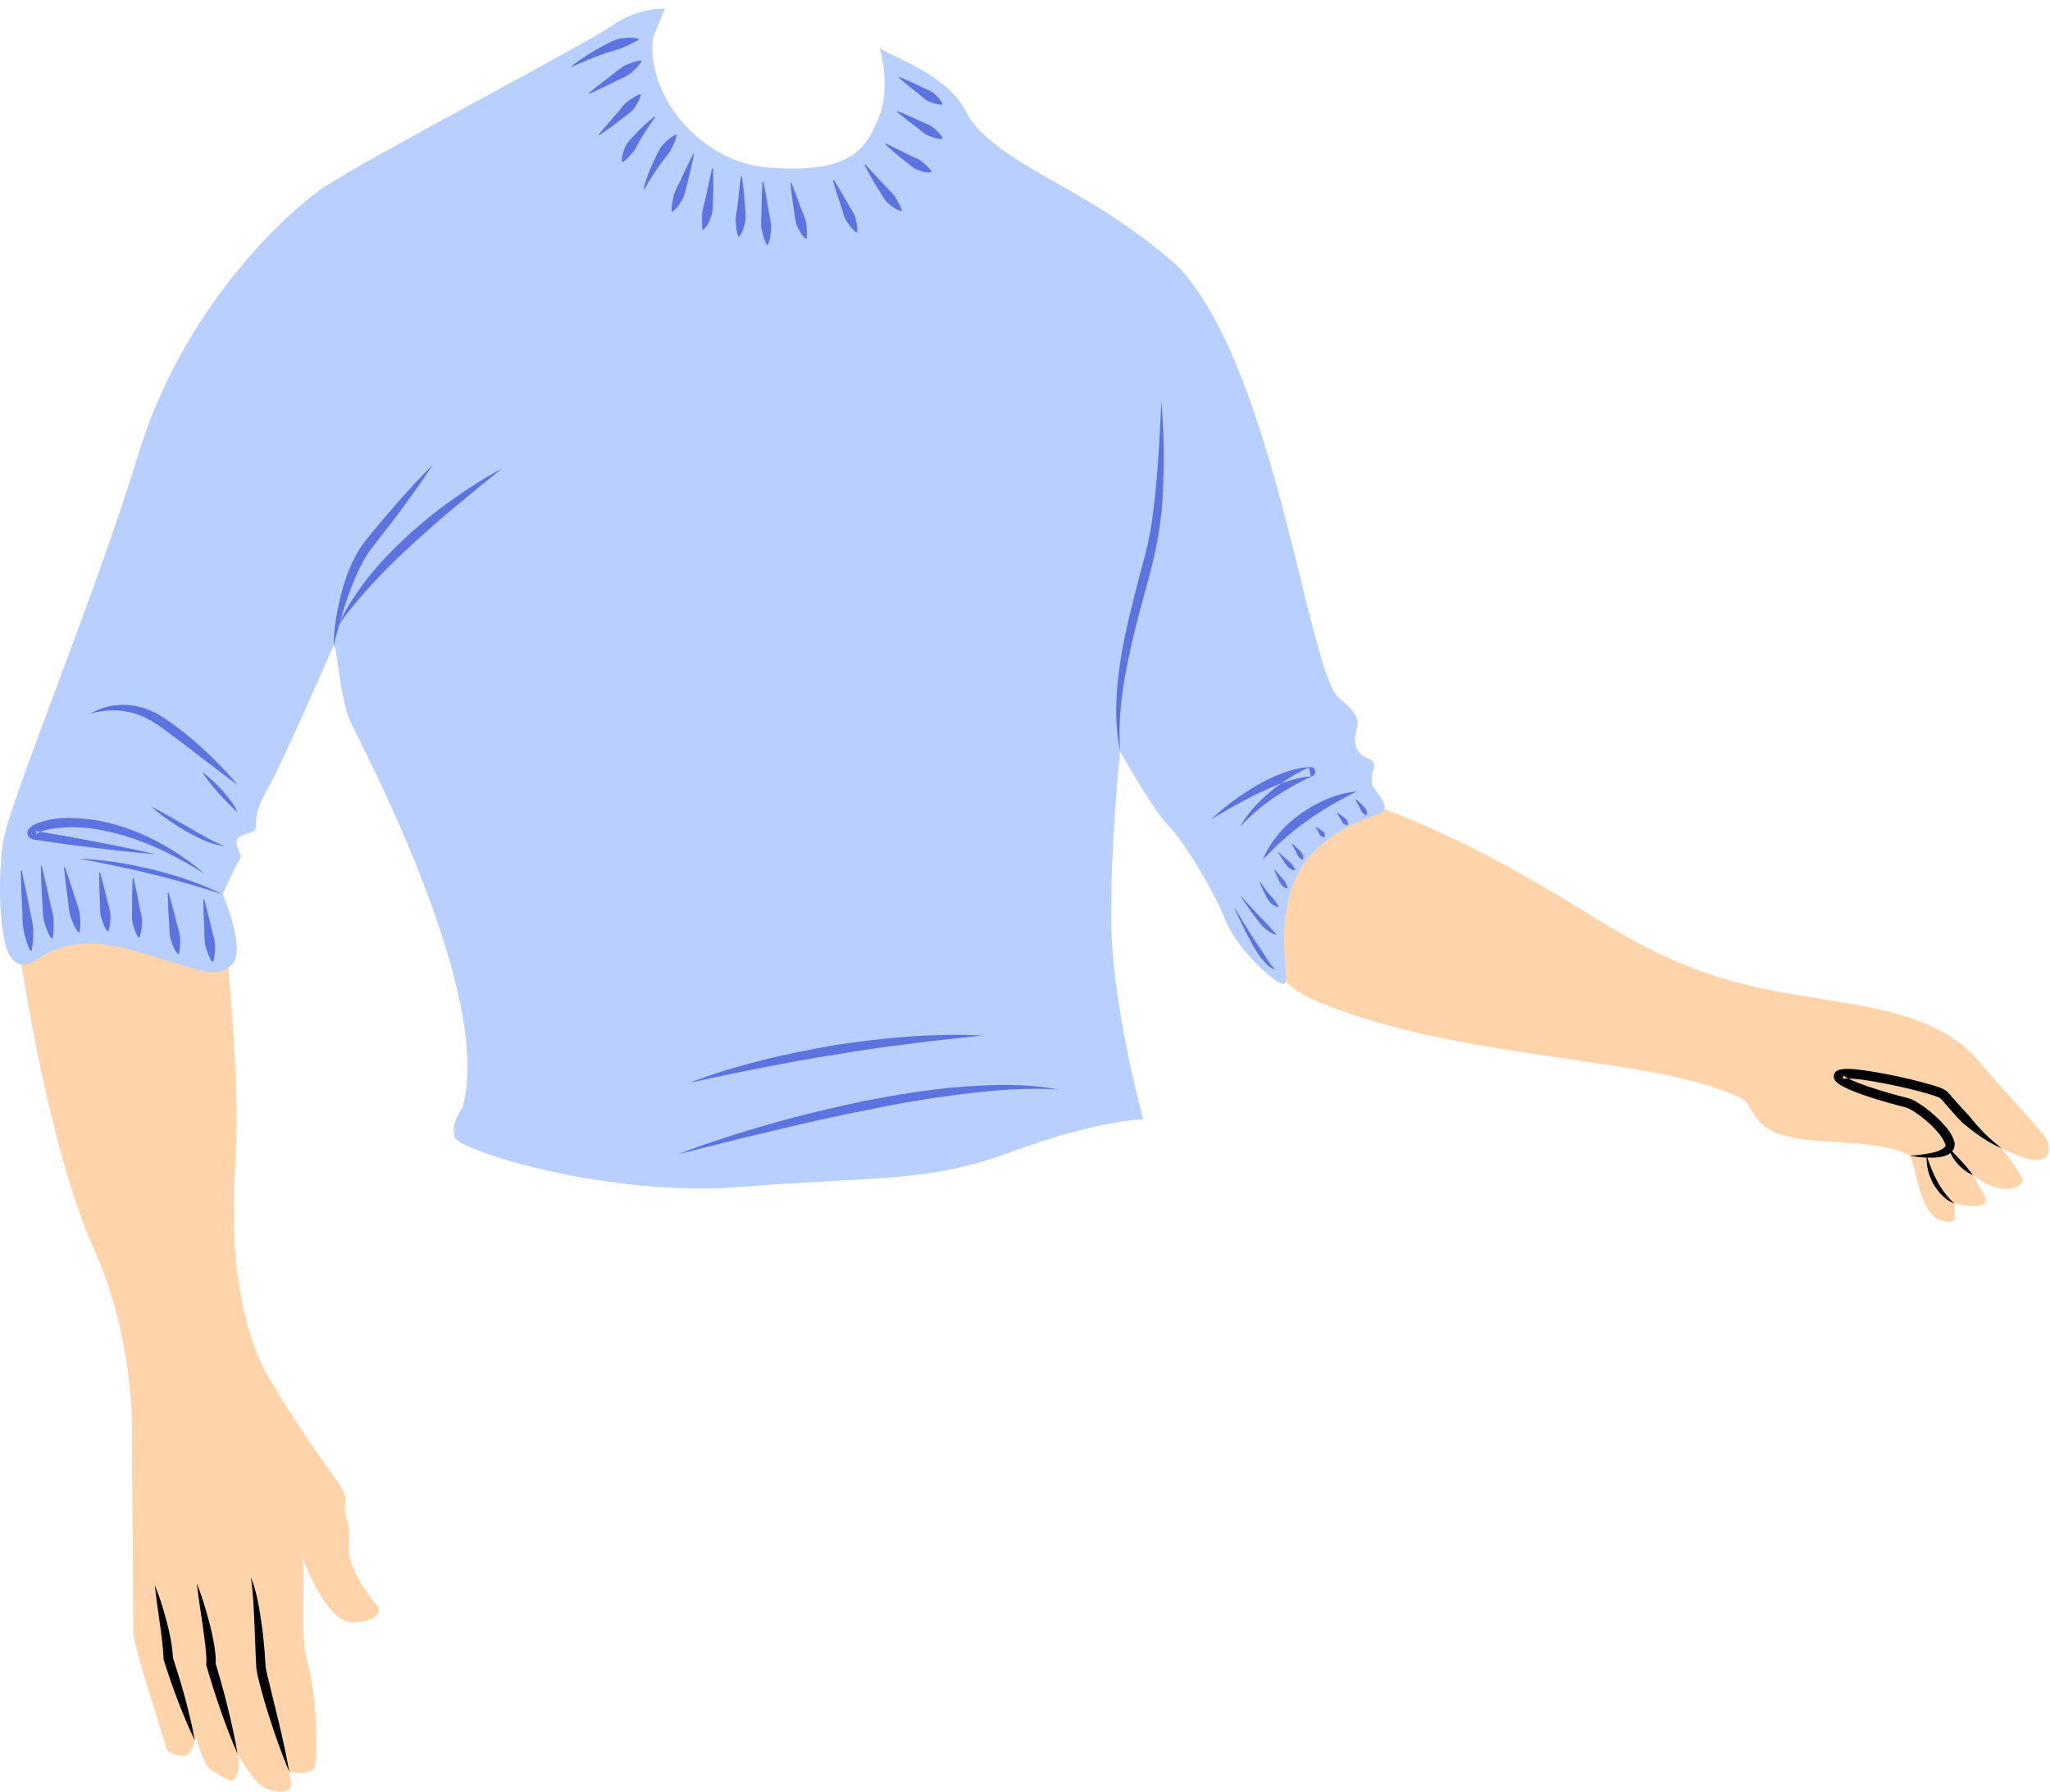 <svg width="107.46px" height="93.92px" viewBox="0 0.54 107.46 93.92" fill="none" xmlns="http://www.w3.org/2000/svg"><g id="Male Character Sitting/Upper body/Sweater 5"><g id="Top"><path id="509:55440" fill-rule="evenodd" clip-rule="evenodd" d="M97.624 53.263C93.28 52.455 89.814 52.42 84.319 49.084C81.508 47.379 77.223 44.605 71.932 42.715C67.651 41.185 66.15 36.819 64.079 36.166C63.64 36.029 63.663 46.377 65.27 48.856C66.924 51.407 67.033 52.218 69.239 53.108C76.803 56.158 86.234 55.868 90.976 57.959C91.764 58.306 91.541 58.45 92.177 59.264C93.477 60.932 97.931 59.934 100.117 61.111C100.585 62.077 100.608 64.757 102.339 64.564L102.466 64.433L102.448 63.617C102.448 63.617 103.458 63.901 103.986 63.658C103.986 63.658 104.103 63.548 104.106 63.435C104.109 63.355 103.673 62.575 103.415 62.12C104.802 63.199 105.704 62.87 106.022 62.495C106.176 62.316 104.926 60.719 104.926 60.719C107.428 62.032 107.473 60.925 107.354 60.438C107.236 59.95 104.992 57.688 104.083 56.575C103.201 55.492 101.968 54.069 97.624 53.263" fill="#FFD4AA"/><path id="509:55441" fill-rule="evenodd" clip-rule="evenodd" d="M8.191 22.257C8.191 22.257 0.427 45.582 0.434 46.083C0.442 46.584 2.011 59.533 4.941 66.053C7.209 71.102 6.913 76.277 6.913 76.277C6.913 76.277 9.365 76.266 11.643 75.426C12.768 75.012 14.62 73.478 14.566 73.459C14.566 73.459 11.803 70.353 12.311 62.037C12.658 56.349 11.899 52.329 11.602 45.678C11.602 45.678 16.639 36.57 17.807 29.708C18.975 22.847 13.694 14.958 8.191 22.257" fill="#FFD4AA"/><path id="Fill 120" fill-rule="evenodd" clip-rule="evenodd" d="M102.449 63.618C101.96 63.437 101.599 63.019 101.336 62.579C101.224 62.345 101.116 62.107 101.062 61.854C101 61.604 100.986 61.346 100.994 61.092C101.3 62.059 101.701 62.927 102.449 63.618" fill="black"/><path id="Fill 122" fill-rule="evenodd" clip-rule="evenodd" d="M102.176 60.727C102.622 61.188 103.036 61.591 103.415 62.121C103.104 62.007 102.863 61.791 102.636 61.567C102.432 61.324 102.235 61.054 102.176 60.727" fill="black"/><path id="Fill 124" fill-rule="evenodd" clip-rule="evenodd" d="M100.117 61.11C100.522 61.084 100.925 61.035 101.308 60.951C101.681 60.882 102.096 60.641 101.963 60.512C101.897 60.249 101.628 59.913 101.367 59.647C101.098 59.372 100.796 59.119 100.481 58.897C100.325 58.789 100.159 58.684 100.003 58.618C99.885 58.561 99.644 58.522 99.456 58.466C99.061 58.362 98.671 58.249 98.282 58.127C97.893 58.004 97.506 57.874 97.121 57.718C96.929 57.64 96.738 57.558 96.543 57.449C96.445 57.388 96.349 57.34 96.236 57.218C96.19 57.171 96.077 57.021 96.148 56.827C96.227 56.662 96.334 56.649 96.441 56.594C96.95 56.519 97.323 56.596 97.742 56.64C98.148 56.7 98.55 56.767 98.949 56.847C99.748 57.006 100.537 57.186 101.327 57.421C101.534 57.491 101.7 57.525 101.959 57.667C102.206 57.852 102.27 57.99 102.422 58.146C102.682 58.453 102.953 58.744 103.227 59.031C103.722 59.655 104.273 60.235 104.927 60.719C104.169 60.411 103.501 59.905 102.868 59.38C102.579 59.089 102.311 58.779 102.044 58.474C101.921 58.339 101.76 58.125 101.678 58.08C101.582 58.029 101.356 57.952 101.18 57.898C100.422 57.672 99.637 57.493 98.853 57.338C98.092 57.199 97.221 57.02 96.565 57.079C96.593 57.079 96.576 57.082 96.614 57.009C96.647 56.911 96.59 56.866 96.612 56.889C96.634 56.917 96.716 56.973 96.791 57.014C96.948 57.103 97.128 57.182 97.309 57.256C97.673 57.402 98.052 57.529 98.432 57.649C98.813 57.769 99.198 57.881 99.583 57.983C99.781 58.044 99.947 58.054 100.2 58.158C100.414 58.252 100.591 58.366 100.766 58.487C101.111 58.729 101.43 58.997 101.725 59.298C102.006 59.617 102.319 59.895 102.458 60.423C102.475 60.57 102.442 60.763 102.329 60.885C102.226 61.015 102.101 61.064 101.991 61.108C101.765 61.186 101.553 61.205 101.343 61.214C100.924 61.228 100.517 61.186 100.117 61.11" fill="black"/><path id="509:55445" fill-rule="evenodd" clip-rule="evenodd" d="M6.91 76.27C6.91 76.27 6.988 85.254 6.988 86.063C6.988 86.872 8.605 91.637 8.692 92.099C8.779 92.561 9.703 92.648 9.876 92.474C10.049 92.301 10.28 91.608 10.28 91.608C10.28 91.608 10.714 93.139 11.06 93.312C11.407 93.485 11.927 93.889 12.158 93.861C12.389 93.832 12.62 93.254 12.447 92.446C12.447 92.446 13.255 93.948 13.862 94.236C14.468 94.525 15.277 94.525 15.248 94.092C15.219 93.659 15.161 93.399 15.161 93.399C15.161 93.399 16.403 93.687 16.519 93.081C16.634 92.474 16.634 89.529 16.115 87.651C15.595 85.774 16.201 82.568 15.681 81.731C15.681 81.731 17.01 85.659 18.512 85.572C20.014 85.485 19.898 84.908 19.811 84.763C19.724 84.619 18.194 82.886 18.281 81.586C18.367 80.287 18.136 80.229 18.078 79.68C18.02 79.131 18.425 79.131 17.356 77.716C16.287 76.301 14.53 73.495 14.53 73.495L13.496 74.273C12.111 75.315 10.46 75.945 8.733 76.09L6.91 76.27Z" fill="#FFD4AA"/><path id="Fill 128" fill-rule="evenodd" clip-rule="evenodd" d="M15.161 93.399C14.816 92.594 14.528 91.772 14.252 90.945C13.974 90.118 13.73 89.286 13.521 88.428C13.475 88.231 13.422 87.951 13.425 87.743L13.395 87.093L13.344 85.795C13.3 84.929 13.281 84.064 13.148 83.203C13.484 84.019 13.603 84.9 13.727 85.761C13.793 86.194 13.825 86.629 13.868 87.064L13.913 87.716C13.917 87.945 13.959 88.091 14.008 88.318C14.407 89.992 14.862 91.677 15.161 93.399" fill="black"/><path id="Fill 130" fill-rule="evenodd" clip-rule="evenodd" d="M10.315 83.522C10.585 84.198 10.796 84.892 10.976 85.595C11.072 85.946 11.149 86.302 11.213 86.663C11.275 87.029 11.328 87.383 11.305 87.801L11.296 87.704C11.53 88.481 11.751 89.263 11.944 90.052C12.134 90.844 12.322 91.635 12.447 92.446C12.11 91.699 11.835 90.933 11.56 90.167C11.293 89.399 11.049 88.625 10.822 87.844L10.809 87.798L10.813 87.747C10.839 87.443 10.793 87.078 10.758 86.73L10.617 85.668C10.511 84.957 10.399 84.245 10.315 83.522" fill="black"/><path id="Fill 132" fill-rule="evenodd" clip-rule="evenodd" d="M8.117 83.629C8.37 84.24 8.568 84.87 8.732 85.51C8.906 86.15 9.034 86.796 9.072 87.484L9.06 87.415C9.296 88.122 9.513 88.834 9.708 89.555C9.896 90.277 10.082 91 10.207 91.743C9.872 91.068 9.597 90.374 9.325 89.679C9.058 88.983 8.816 88.277 8.591 87.567L8.58 87.535L8.578 87.498C8.515 86.239 8.25 84.939 8.117 83.629" fill="black"/><g id="Group 136"><path id="Fill 134" fill-rule="evenodd" clip-rule="evenodd" d="M72.003 40.812C72.215 40.139 71.188 40.457 71.046 39.501C70.905 38.544 71.79 38.403 70.196 37.127C68.601 35.852 66.9 20.19 61.869 14.627C61.869 14.627 60.487 13.246 57.723 11.509C54.959 9.773 51.558 8.32 50.601 6.336C49.644 4.352 46.244 3.336 46.103 3.017C46.103 3.017 46.755 5.096 46.032 6.782C45.408 8.237 44.684 9.702 40.219 9.312C36.59 8.996 33.85 5.425 34.233 2.513C34.242 2.501 34.852 0.997 34.852 0.997C34.852 0.997 33.475 0.903 32.058 1.895C30.64 2.887 19.16 8.887 16.987 10.352C14.814 11.816 9.522 16.872 7.255 24.336C4.987 31.8 0.499 42.525 0.168 44.651C-0.163 46.777 -0.021 50.415 0.735 50.887C0.735 50.887 1.018 51.265 1.621 50.994C2.223 50.722 3.499 49.34 7.066 50.379C10.633 51.418 11.27 51.868 12.121 51.135C12.971 50.403 11.672 47.415 11.672 47.415C11.672 47.415 12.31 45.95 12.57 45.596C12.829 45.242 11.837 44.556 12.9 44.249C13.963 43.942 12.9 43.895 13.916 42.1C14.932 40.304 17.318 34.706 17.483 34.399C17.648 34.092 17.79 37.116 18.381 38.391C18.971 39.666 25.94 52.718 24.239 58.6C24.239 58.6 23.566 59.45 23.849 60.159C24.133 60.868 31.928 63.312 38.873 62.746C45.818 62.178 48.546 62.568 53.046 60.903C57.546 59.238 59.92 59.202 59.92 59.202C59.92 59.202 58.325 53.32 58.255 49.104C58.184 44.887 58.715 39.926 58.715 39.926C58.715 39.926 60.451 43.009 61.231 43.789C62.01 44.568 63.64 47.226 64.243 48.785C64.845 50.344 67.219 52.505 67.396 52.044C67.573 51.583 66.44 47.296 69.133 44.922C71.825 42.548 73.597 43.86 71.967 41.769C71.967 41.769 71.79 41.486 72.003 40.812Z" fill="#B9D0FF"/></g><path id="Fill 137" fill-rule="evenodd" clip-rule="evenodd" d="M29.965 4C30.471 3.608 31.009 3.259 31.581 2.96C31.866 2.809 32.149 2.635 32.474 2.568C32.798 2.516 33.137 2.471 33.472 2.579L33.477 2.629C33.182 2.806 32.903 2.913 32.623 3.046C32.343 3.166 32.038 3.229 31.741 3.326C31.153 3.535 30.568 3.776 29.992 4.043L29.965 4Z" fill="#5D74E0"/><path id="Fill 139" fill-rule="evenodd" clip-rule="evenodd" d="M30.863 5.418C31.281 5.073 31.708 4.739 32.143 4.417C32.357 4.252 32.558 4.063 32.803 3.948C33.056 3.846 33.303 3.734 33.604 3.717L33.629 3.76C33.473 4.025 33.263 4.197 33.059 4.378C32.848 4.548 32.592 4.641 32.35 4.76C31.871 5.004 31.384 5.237 30.889 5.46L30.863 5.418Z" fill="#5D74E0"/><path id="Fill 141" fill-rule="evenodd" clip-rule="evenodd" d="M31.379 7.594C31.708 7.201 32.041 6.816 32.376 6.436C32.54 6.242 32.681 6.028 32.88 5.873C33.088 5.726 33.284 5.577 33.549 5.471L33.589 5.501C33.542 5.794 33.382 6.011 33.236 6.225C33.078 6.431 32.855 6.57 32.652 6.726C32.252 7.044 31.838 7.346 31.412 7.631L31.379 7.594Z" fill="#5D74E0"/><path id="Fill 143" fill-rule="evenodd" clip-rule="evenodd" d="M34.343 6.684C34.058 7.082 33.792 7.491 33.544 7.901C33.422 8.109 33.338 8.336 33.186 8.518C33.023 8.696 32.882 8.881 32.648 9.039L32.602 9.018C32.578 8.736 32.667 8.493 32.76 8.256C32.866 8.025 33.052 7.846 33.222 7.663C33.553 7.29 33.915 6.951 34.308 6.649L34.343 6.684Z" fill="#5D74E0"/><path id="Fill 145" fill-rule="evenodd" clip-rule="evenodd" d="M33.734 10.438C33.871 9.892 34.078 9.367 34.329 8.862C34.451 8.607 34.558 8.337 34.75 8.125C34.948 7.92 35.153 7.719 35.439 7.595L35.478 7.627C35.414 7.933 35.276 8.166 35.158 8.415C35.028 8.653 34.836 8.848 34.671 9.068C34.355 9.51 34.049 9.97 33.781 10.455L33.734 10.438Z" fill="#5D74E0"/><path id="Fill 147" fill-rule="evenodd" clip-rule="evenodd" d="M36.38 8.612C36.277 9.145 36.156 9.674 36.015 10.198C35.949 10.462 35.908 10.735 35.778 10.978C35.636 11.213 35.503 11.464 35.244 11.64L35.201 11.615C35.199 11.318 35.256 11.063 35.313 10.798C35.378 10.538 35.522 10.305 35.639 10.062C35.862 9.573 36.093 9.083 36.333 8.596L36.38 8.612Z" fill="#5D74E0"/><path id="Fill 149" fill-rule="evenodd" clip-rule="evenodd" d="M37.373 9.362C37.398 9.911 37.4 10.46 37.373 11.009C37.364 11.285 37.38 11.566 37.297 11.836C37.197 12.093 37.12 12.389 36.849 12.588L36.809 12.557C36.798 12.275 36.795 12.017 36.806 11.746C36.821 11.48 36.914 11.222 36.977 10.958L37.324 9.358L37.373 9.362Z" fill="#5D74E0"/><path id="Fill 151" fill-rule="evenodd" clip-rule="evenodd" d="M38.886 9.784C38.967 10.313 39.024 10.844 39.052 11.378C39.071 11.644 39.114 11.915 39.061 12.181C38.995 12.445 38.934 12.717 38.744 12.955L38.695 12.946C38.601 12.664 38.588 12.408 38.563 12.144C38.549 11.885 38.617 11.627 38.652 11.365L38.836 9.786L38.886 9.784Z" fill="#5D74E0"/><path id="Fill 153" fill-rule="evenodd" clip-rule="evenodd" d="M40.019 10.067C40.13 10.613 40.228 11.159 40.311 11.706C40.358 11.979 40.434 12.25 40.42 12.527C40.394 12.806 40.378 13.085 40.255 13.374L40.206 13.378C40.043 13.115 39.987 12.842 39.922 12.57C39.87 12.296 39.906 12.016 39.913 11.738C39.917 11.182 39.936 10.627 39.969 10.07L40.019 10.067Z" fill="#5D74E0"/><path id="Fill 155" fill-rule="evenodd" clip-rule="evenodd" d="M41.483 10.11C41.67 10.586 41.848 11.063 42.019 11.54C42.109 11.777 42.227 12.006 42.265 12.255C42.292 12.508 42.323 12.753 42.285 13.035L42.239 13.055C42.006 12.869 41.9 12.624 41.784 12.392C41.681 12.155 41.67 11.893 41.631 11.641C41.546 11.137 41.481 10.631 41.435 10.122L41.483 10.11Z" fill="#5D74E0"/><path id="Fill 157" fill-rule="evenodd" clip-rule="evenodd" d="M43.703 9.964C43.974 10.391 44.233 10.825 44.479 11.268C44.607 11.486 44.762 11.695 44.834 11.938C44.895 12.184 44.964 12.427 44.932 12.706L44.886 12.724C44.649 12.546 44.514 12.332 44.37 12.121C44.237 11.906 44.187 11.659 44.11 11.421C43.947 10.95 43.797 10.472 43.658 9.985L43.703 9.964Z" fill="#5D74E0"/><path id="Fill 159" fill-rule="evenodd" clip-rule="evenodd" d="M45.353 9.156L46.41 10.296C46.589 10.482 46.789 10.649 46.925 10.863C47.057 11.086 47.182 11.296 47.285 11.559L47.255 11.6C46.953 11.544 46.746 11.351 46.542 11.183C46.347 11.003 46.23 10.761 46.093 10.54C45.812 10.1 45.553 9.648 45.312 9.185L45.353 9.156Z" fill="#5D74E0"/><path id="Fill 161" fill-rule="evenodd" clip-rule="evenodd" d="M46.434 8.063C46.863 8.268 47.288 8.477 47.706 8.689C47.919 8.791 48.145 8.864 48.328 9.009C48.507 9.165 48.682 9.306 48.838 9.525L48.82 9.572C48.541 9.612 48.306 9.52 48.077 9.441C47.853 9.348 47.679 9.176 47.493 9.028C47.117 8.737 46.754 8.429 46.406 8.105L46.434 8.063Z" fill="#5D74E0"/><path id="Fill 163" fill-rule="evenodd" clip-rule="evenodd" d="M47.047 6.362C47.478 6.536 47.901 6.722 48.318 6.92C48.528 7.014 48.752 7.084 48.931 7.23C49.105 7.387 49.283 7.537 49.41 7.779L49.385 7.822C49.117 7.829 48.901 7.742 48.681 7.663C48.467 7.573 48.297 7.406 48.114 7.264C47.742 6.99 47.379 6.703 47.022 6.405L47.047 6.362Z" fill="#5D74E0"/><path id="Fill 165" fill-rule="evenodd" clip-rule="evenodd" d="M47.142 4.567C47.557 4.741 47.967 4.928 48.371 5.129C48.575 5.224 48.796 5.296 48.968 5.443C49.133 5.599 49.303 5.749 49.411 5.985L49.383 6.026C49.113 6.026 48.905 5.939 48.692 5.859C48.486 5.769 48.329 5.605 48.155 5.465C47.803 5.193 47.457 4.908 47.117 4.61L47.142 4.567Z" fill="#5D74E0"/><path id="Fill 167" fill-rule="evenodd" clip-rule="evenodd" d="M17.482 34.399C17.508 33.472 17.655 32.551 17.89 31.649C18.121 30.747 18.462 29.855 19.016 29.06C19.605 28.306 20.182 27.627 20.795 26.93C21.404 26.241 22.019 25.555 22.679 24.903C22.183 25.683 21.642 26.43 21.094 27.172C20.559 27.915 19.957 28.649 19.422 29.353C18.911 30.064 18.565 30.91 18.255 31.761C17.951 32.618 17.711 33.503 17.482 34.399" fill="#5D74E0"/><path id="Fill 169" fill-rule="evenodd" clip-rule="evenodd" d="M26.294 25.116C24.733 26.372 23.192 27.622 21.729 28.958C20.265 30.295 18.885 31.705 17.719 33.337C18.127 32.418 18.695 31.575 19.317 30.782C19.945 29.992 20.657 29.275 21.392 28.589C22.14 27.916 22.919 27.28 23.74 26.702C24.559 26.122 25.399 25.573 26.294 25.116" fill="#5D74E0"/><path id="Fill 171" fill-rule="evenodd" clip-rule="evenodd" d="M4.75 37.942C5.404 37.539 6.227 37.401 7.014 37.527C7.411 37.583 7.79 37.727 8.151 37.9C8.506 38.097 8.818 38.314 9.129 38.539C9.744 38.996 10.332 39.484 10.883 40.011C11.436 40.536 11.971 41.079 12.451 41.674C11.212 40.782 10.045 39.827 8.833 38.942C8.229 38.477 7.641 38.088 6.936 37.902C6.242 37.715 5.48 37.732 4.75 37.942" fill="#5D74E0"/><path id="Fill 173" fill-rule="evenodd" clip-rule="evenodd" d="M10.609 41.014C11.006 41.285 11.331 41.624 11.656 41.965C11.952 42.328 12.285 42.678 12.451 43.139C12.297 42.959 12.116 42.81 11.955 42.641L11.471 42.133C11.169 41.775 10.856 41.425 10.609 41.014" fill="#5D74E0"/><path id="Fill 175" fill-rule="evenodd" clip-rule="evenodd" d="M7.916 42.808C8.582 43.137 9.205 43.523 9.846 43.877C10.158 44.069 10.479 44.242 10.798 44.419C11.12 44.592 11.438 44.77 11.79 44.887C11.036 44.823 10.369 44.436 9.721 44.094C9.088 43.71 8.467 43.308 7.916 42.808" fill="#5D74E0"/><path id="Fill 177" fill-rule="evenodd" clip-rule="evenodd" d="M8.152 45.312C6.781 45.202 5.413 45.037 4.046 44.863C3.36 44.786 2.681 44.673 1.999 44.578C1.907 44.561 1.842 44.561 1.729 44.532C1.673 44.516 1.589 44.49 1.504 44.396C1.388 44.273 1.444 44.057 1.495 44.007C1.703 43.756 1.868 43.736 2.049 43.652C2.402 43.528 2.758 43.464 3.114 43.429C4.541 43.335 5.946 43.641 7.234 44.169C8.524 44.705 9.703 45.458 10.751 46.352C9.582 45.627 8.376 44.973 7.097 44.529C5.825 44.089 4.478 43.801 3.158 43.926C2.831 43.951 2.505 44.004 2.208 44.101C2.075 44.141 1.895 44.241 1.886 44.26C1.881 44.276 1.925 44.161 1.864 44.106C1.838 44.075 1.834 44.085 1.861 44.091C1.913 44.106 2.021 44.12 2.098 44.134C2.772 44.25 3.449 44.351 4.12 44.487C5.465 44.738 6.811 44.998 8.152 45.312" fill="#5D74E0"/><path id="Fill 179" fill-rule="evenodd" clip-rule="evenodd" d="M4.137 45.549C5.44 45.583 6.729 45.815 7.997 46.11C9.259 46.428 10.506 46.835 11.673 47.415C10.43 47.028 9.199 46.642 7.938 46.352C7.313 46.187 6.679 46.054 6.047 45.92C5.413 45.79 4.778 45.659 4.137 45.549" fill="#5D74E0"/><path id="Fill 181" fill-rule="evenodd" clip-rule="evenodd" d="M1.136 46.161C1.293 46.855 1.436 47.55 1.566 48.244C1.635 48.591 1.733 48.932 1.743 49.287C1.74 49.645 1.748 50.001 1.649 50.378L1.6 50.387C1.416 50.06 1.338 49.714 1.25 49.369C1.175 49.021 1.186 48.659 1.17 48.303C1.128 47.591 1.1 46.879 1.086 46.167L1.136 46.161Z" fill="#5D74E0"/><path id="Fill 183" fill-rule="evenodd" clip-rule="evenodd" d="M2.189 45.918C2.343 46.546 2.485 47.175 2.618 47.805C2.689 48.118 2.79 48.428 2.806 48.748C2.812 49.071 2.818 49.391 2.756 49.726L2.709 49.741C2.487 49.454 2.408 49.135 2.312 48.824C2.23 48.509 2.239 48.183 2.222 47.859C2.176 47.216 2.15 46.571 2.14 45.924L2.189 45.918Z" fill="#5D74E0"/><path id="Fill 185" fill-rule="evenodd" clip-rule="evenodd" d="M3.405 45.997C3.602 46.549 3.785 47.104 3.955 47.664C4.044 47.942 4.162 48.216 4.193 48.507C4.212 48.801 4.239 49.092 4.162 49.404L4.113 49.414C3.909 49.158 3.811 48.882 3.703 48.607C3.609 48.331 3.6 48.036 3.563 47.747C3.481 47.171 3.412 46.591 3.356 46.008L3.405 45.997Z" fill="#5D74E0"/><path id="Fill 187" fill-rule="evenodd" clip-rule="evenodd" d="M5.245 46.268C5.389 46.772 5.518 47.277 5.635 47.784C5.697 48.036 5.788 48.284 5.792 48.544C5.783 48.808 5.783 49.07 5.678 49.35L5.628 49.359C5.451 49.125 5.379 48.873 5.298 48.623C5.229 48.371 5.248 48.105 5.239 47.843C5.211 47.322 5.196 46.799 5.196 46.276L5.245 46.268Z" fill="#5D74E0"/><path id="Fill 189" fill-rule="evenodd" clip-rule="evenodd" d="M7.002 46.567C7.124 47.078 7.231 47.594 7.326 48.114C7.377 48.373 7.458 48.632 7.45 48.895C7.429 49.158 7.418 49.42 7.3 49.679H7.25C7.082 49.421 7.021 49.165 6.95 48.909C6.893 48.653 6.924 48.394 6.926 48.135C6.921 47.618 6.93 47.098 6.952 46.572L7.002 46.567Z" fill="#5D74E0"/><path id="Fill 191" fill-rule="evenodd" clip-rule="evenodd" d="M8.841 47.323C8.993 47.85 9.133 48.379 9.262 48.908C9.332 49.173 9.43 49.431 9.443 49.703C9.446 49.975 9.448 50.255 9.378 50.532L9.336 50.557C9.114 50.312 9.046 50.05 8.95 49.787C8.872 49.523 8.883 49.245 8.867 48.971C8.825 48.427 8.8 47.88 8.791 47.331L8.841 47.323Z" fill="#5D74E0"/><path id="Fill 193" fill-rule="evenodd" clip-rule="evenodd" d="M10.706 47.675C10.854 48.21 10.989 48.752 11.11 49.3C11.176 49.572 11.27 49.846 11.276 50.123C11.268 50.401 11.271 50.677 11.166 50.95H11.116C10.935 50.679 10.86 50.41 10.776 50.142C10.705 49.874 10.723 49.603 10.711 49.33C10.68 48.786 10.662 48.238 10.657 47.683L10.706 47.675Z" fill="#5D74E0"/><path id="Fill 195" fill-rule="evenodd" clip-rule="evenodd" d="M36.145 57.289C37.361 56.812 38.617 56.448 39.882 56.123C41.147 55.796 42.431 55.552 43.717 55.323C46.297 54.924 48.913 54.683 51.523 54.809C50.225 54.961 48.932 55.074 47.645 55.252C46.358 55.416 45.074 55.587 43.797 55.816C42.514 56.002 41.24 56.252 39.965 56.497C38.69 56.742 37.419 57.011 36.145 57.289" fill="#5D74E0"/><path id="Fill 197" fill-rule="evenodd" clip-rule="evenodd" d="M35.506 61.045C37.094 60.431 38.72 59.921 40.356 59.45C41.993 58.979 43.653 58.593 45.321 58.238C46.995 57.92 48.68 57.633 50.384 57.503C52.083 57.376 53.811 57.321 55.49 57.644C53.791 57.529 52.1 57.681 50.423 57.885C48.746 58.093 47.075 58.373 45.419 58.728C43.754 59.039 42.104 59.43 40.453 59.821C38.802 60.213 37.156 60.627 35.506 61.045" fill="#5D74E0"/><path id="Fill 199" fill-rule="evenodd" clip-rule="evenodd" d="M60.877 21.572C61.013 23.119 61.033 24.675 60.963 26.23C60.918 27.783 60.621 29.355 60.215 30.847C59.801 32.341 59.397 33.829 59.096 35.337C58.787 36.843 58.61 38.378 58.715 39.926C58.402 38.4 58.483 36.808 58.717 35.27C58.944 33.724 59.356 32.219 59.732 30.719C59.934 29.974 60.145 29.229 60.281 28.484C60.421 27.733 60.496 26.968 60.582 26.202C60.73 24.668 60.807 23.122 60.877 21.572" fill="#5D74E0"/><path id="Fill 201" fill-rule="evenodd" clip-rule="evenodd" d="M63.498 43.471C64.21 42.795 65.009 42.218 65.859 41.715C66.288 41.469 66.73 41.242 67.204 41.069C67.675 40.9 68.169 40.752 68.702 40.743C68.838 40.742 68.95 40.852 68.951 40.986C68.953 41.089 68.889 41.178 68.801 41.217C68.103 41.523 67.417 41.919 66.769 42.35C66.123 42.792 65.525 43.303 64.986 43.895C65.376 43.196 65.929 42.581 66.553 42.066C67.173 41.538 67.858 41.108 68.612 40.764L68.711 41.236C67.816 41.289 66.91 41.666 66.051 42.078C65.18 42.486 64.344 42.978 63.498 43.471" fill="#5D74E0"/><path id="Fill 203" fill-rule="evenodd" clip-rule="evenodd" d="M71.116 42.017C70.181 42.493 69.302 42.988 68.485 43.581C68.07 43.868 67.682 44.188 67.3 44.521C66.91 44.848 66.571 45.227 66.191 45.596C66.599 44.624 67.33 43.788 68.195 43.175C69.062 42.567 70.062 42.12 71.116 42.017" fill="#5D74E0"/><path id="Fill 205" fill-rule="evenodd" clip-rule="evenodd" d="M64.738 48.142C65.06 48.694 65.392 49.239 65.736 49.775L66.268 50.56C66.436 50.828 66.593 51.096 66.811 51.325C66.817 51.33 66.819 51.337 66.815 51.343C66.812 51.347 66.804 51.349 66.8 51.347C66.481 51.224 66.27 50.947 66.063 50.705C65.873 50.441 65.712 50.163 65.564 49.877C65.255 49.313 64.974 48.739 64.716 48.154C64.713 48.147 64.716 48.139 64.722 48.136C64.728 48.133 64.735 48.136 64.738 48.142" fill="#5D74E0"/><path id="Fill 207" fill-rule="evenodd" clip-rule="evenodd" d="M65.092 47.55C65.39 47.886 65.692 48.217 65.999 48.54C66.16 48.695 66.314 48.855 66.466 49.013C66.609 49.182 66.745 49.347 66.905 49.506C66.911 49.51 66.913 49.519 66.909 49.525C66.906 49.528 66.9 49.529 66.896 49.529C66.653 49.489 66.466 49.33 66.289 49.19C66.124 49.03 65.98 48.855 65.847 48.671C65.57 48.315 65.313 47.945 65.072 47.565C65.068 47.559 65.07 47.551 65.076 47.547C65.081 47.544 65.088 47.545 65.092 47.55" fill="#5D74E0"/><path id="Fill 209" fill-rule="evenodd" clip-rule="evenodd" d="M66.062 46.749C66.209 46.983 66.37 47.207 66.54 47.416C66.737 47.612 66.887 47.802 67.026 48.066C67.03 48.073 67.028 48.081 67.021 48.085C67.019 48.087 67.015 48.087 67.012 48.087C66.704 48.025 66.495 47.786 66.376 47.53C66.234 47.284 66.122 47.026 66.039 46.759C66.037 46.752 66.041 46.745 66.047 46.743C66.053 46.741 66.059 46.744 66.062 46.749" fill="#5D74E0"/><path id="Fill 211" fill-rule="evenodd" clip-rule="evenodd" d="M66.817 46.109L67.205 46.566C67.359 46.702 67.444 46.87 67.495 47.072L67.498 47.083C67.499 47.088 67.496 47.094 67.49 47.095C67.489 47.096 67.488 47.096 67.487 47.096C67.346 47.093 67.269 47.005 67.19 46.941C67.126 46.86 67.075 46.772 67.038 46.676C66.946 46.497 66.866 46.311 66.796 46.122C66.793 46.116 66.796 46.108 66.803 46.106C66.808 46.104 66.814 46.105 66.817 46.109" fill="#5D74E0"/><path id="Fill 213" fill-rule="evenodd" clip-rule="evenodd" d="M67.028 45.21L67.506 45.638C67.687 45.76 67.806 45.922 67.896 46.128L67.899 46.135C67.902 46.141 67.899 46.147 67.893 46.15C67.892 46.151 67.89 46.151 67.889 46.151C67.746 46.161 67.652 46.083 67.559 46.025C67.479 45.95 67.412 45.864 67.357 45.771C67.231 45.596 67.115 45.414 67.008 45.227C67.005 45.22 67.007 45.212 67.013 45.209C67.018 45.206 67.024 45.207 67.028 45.21" fill="#5D74E0"/><path id="Fill 215" fill-rule="evenodd" clip-rule="evenodd" d="M67.737 44.762C67.873 44.867 68 44.982 68.117 45.109C68.254 45.217 68.355 45.378 68.306 45.591C68.304 45.6 68.296 45.605 68.287 45.603C68.286 45.603 68.284 45.602 68.283 45.602C68.097 45.508 68.012 45.389 67.955 45.224L67.718 44.778C67.715 44.772 67.717 44.764 67.723 44.761C67.728 44.758 67.733 44.759 67.737 44.762" fill="#5D74E0"/><path id="Fill 217" fill-rule="evenodd" clip-rule="evenodd" d="M68.988 43.886C69.097 43.939 69.199 44.003 69.294 44.076C69.407 44.132 69.486 44.239 69.439 44.408C69.436 44.418 69.427 44.423 69.418 44.422C69.247 44.4 69.182 44.325 69.144 44.209L68.971 43.905C68.967 43.899 68.969 43.891 68.976 43.887C68.979 43.885 68.984 43.885 68.988 43.886" fill="#5D74E0"/><path id="Fill 219" fill-rule="evenodd" clip-rule="evenodd" d="M70.098 43.131C70.224 43.208 70.344 43.293 70.457 43.389C70.584 43.466 70.691 43.596 70.644 43.796C70.641 43.804 70.633 43.81 70.625 43.808L70.621 43.806C70.446 43.748 70.361 43.661 70.306 43.52L70.08 43.149C70.077 43.143 70.078 43.135 70.084 43.131C70.089 43.128 70.094 43.128 70.098 43.131" fill="#5D74E0"/><path id="Fill 221" fill-rule="evenodd" clip-rule="evenodd" d="M71.067 42.423C71.203 42.533 71.332 42.652 71.451 42.78C71.585 42.891 71.707 43.052 71.636 43.279C71.634 43.286 71.628 43.29 71.621 43.288C71.62 43.288 71.619 43.287 71.618 43.287L71.612 43.283C71.446 43.18 71.346 43.068 71.289 42.897L71.047 42.439C71.044 42.433 71.046 42.425 71.053 42.422C71.058 42.419 71.063 42.42 71.067 42.423" fill="#5D74E0"/></g></g></svg>